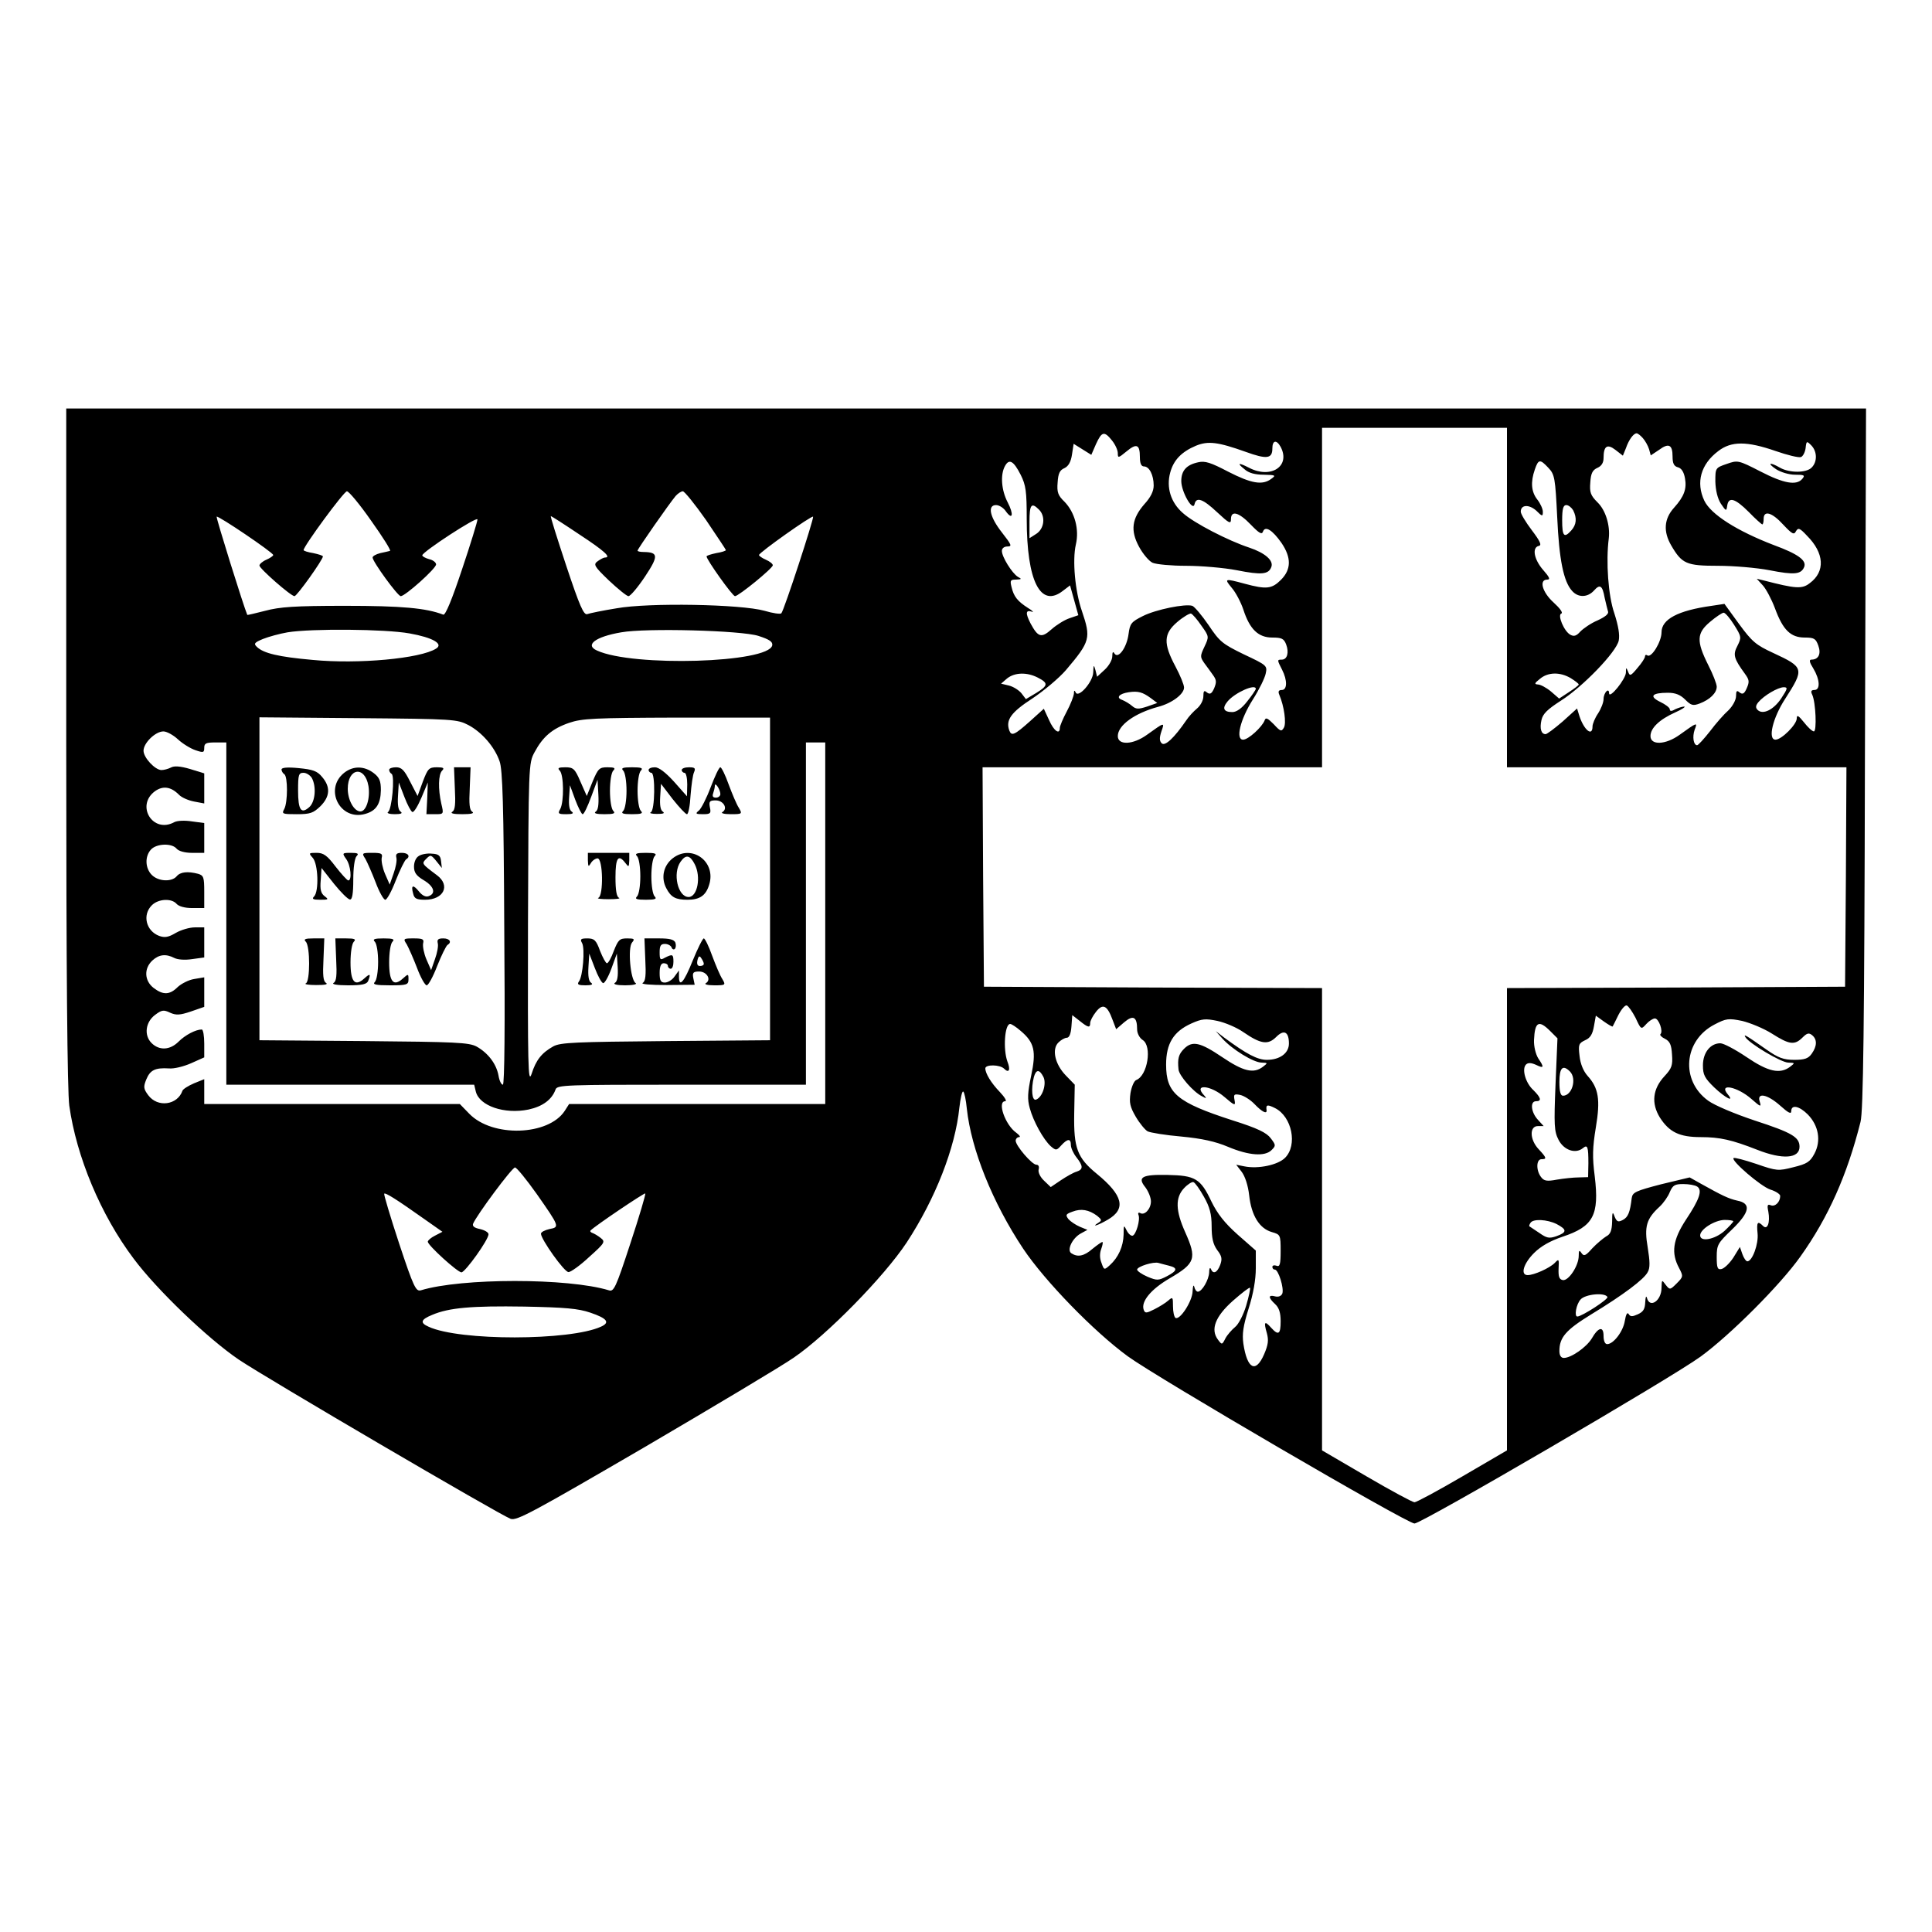 <?xml version="1.0" standalone="no"?>
<!DOCTYPE svg PUBLIC "-//W3C//DTD SVG 20010904//EN"
 "http://www.w3.org/TR/2001/REC-SVG-20010904/DTD/svg10.dtd">
<svg version="1.0" xmlns="http://www.w3.org/2000/svg"
 width="700pt" height="700pt" viewBox="0 0 700 700"
 preserveAspectRatio="xMidYMid meet">
<g transform="translate(0,700) scale(0.1,-0.1)"
fill="#000000" stroke="none">
<path d="M240 4296 c0 -817 4 -1250 11 -1302 26 -185 114 -396 233 -554 84
-113 269 -290 381 -366 96 -65 943 -561 985 -577 22 -8 79 23 486 260 254 149
497 294 540 324 120 82 327 293 409 417 104 159 176 342 191 489 4 34 10 61
14 58 4 -2 10 -30 13 -62 16 -148 93 -340 204 -507 79 -118 256 -300 379 -390
107 -78 1012 -606 1039 -606 26 0 930 527 1037 605 108 79 288 259 361 362
102 143 170 297 218 488 10 38 14 345 16 1318 l4 1267 -3261 0 -3260 0 0
-1224z m5220 539 l0 -615 615 0 615 0 -2 -397 -3 -398 -612 -3 -613 -2 0 -838
0 -837 -161 -94 c-89 -52 -167 -94 -174 -94 -7 0 -85 42 -174 94 l-161 94 0
837 0 838 -612 2 -613 3 -3 398 -2 397 615 0 615 0 0 615 0 615 335 0 335 0 0
-615z m-1431 569 c12 -15 21 -35 21 -46 0 -18 2 -18 31 6 37 31 49 26 49 -20
0 -23 5 -34 15 -34 19 0 35 -31 35 -69 0 -21 -11 -43 -34 -68 -45 -52 -51 -95
-19 -154 14 -26 36 -52 49 -58 14 -6 69 -11 122 -11 53 0 136 -7 183 -16 90
-18 115 -15 125 11 10 24 -23 52 -80 71 -76 25 -200 89 -240 125 -44 38 -61
93 -46 147 12 45 41 75 93 97 44 18 79 14 180 -22 77 -28 97 -25 97 12 0 30
15 33 30 6 37 -70 -35 -117 -114 -76 -39 20 -46 18 -17 -5 15 -14 39 -20 70
-20 43 -1 45 -2 27 -15 -32 -24 -72 -17 -156 26 -63 33 -84 40 -109 34 -42 -9
-61 -30 -61 -68 0 -39 42 -112 48 -84 6 28 30 20 82 -29 43 -40 50 -44 50 -25
0 33 29 25 72 -20 30 -31 40 -37 44 -25 8 22 34 6 67 -41 36 -53 36 -96 -2
-134 -33 -33 -53 -35 -131 -14 -74 20 -75 19 -47 -15 14 -16 33 -52 42 -79 23
-71 54 -101 105 -101 34 0 42 -4 50 -25 11 -29 4 -55 -16 -55 -17 0 -17 -1 1
-36 20 -39 19 -74 -1 -74 -11 0 -14 -5 -9 -17 18 -42 26 -103 17 -119 -9 -16
-13 -14 -37 12 -22 22 -29 26 -33 14 -9 -24 -59 -70 -78 -70 -28 0 -11 72 35
145 23 36 44 79 47 95 6 28 4 30 -79 69 -78 38 -88 46 -128 106 -24 35 -51 67
-59 70 -26 8 -131 -13 -179 -37 -42 -21 -47 -27 -52 -65 -6 -48 -37 -92 -51
-71 -5 9 -8 6 -8 -10 0 -13 -12 -34 -27 -48 l-28 -26 -6 24 c-6 21 -7 20 -8
-8 -1 -35 -55 -96 -64 -72 -4 8 -6 7 -6 -5 -1 -10 -12 -39 -26 -65 -14 -26
-25 -53 -25 -59 0 -27 -22 -11 -39 28 l-19 41 -51 -46 c-55 -49 -66 -54 -74
-33 -14 38 6 66 83 116 42 28 97 74 122 103 89 105 91 116 58 214 -25 72 -35
184 -22 241 13 55 -4 117 -41 155 -24 23 -28 35 -25 70 2 33 8 45 25 52 14 7
23 22 27 49 l6 39 32 -20 32 -20 17 39 c21 46 30 48 58 13z m1923 9 c9 -10 19
-28 23 -41 l6 -22 30 20 c35 26 49 19 49 -24 0 -25 5 -35 19 -39 13 -3 22 -17
26 -40 7 -38 -3 -66 -40 -107 -36 -40 -39 -86 -10 -136 39 -67 55 -74 170 -74
55 0 139 -7 186 -16 91 -18 115 -15 126 12 9 24 -23 47 -110 79 -133 51 -228
111 -252 161 -31 66 -13 132 51 180 47 36 103 36 207 0 43 -15 84 -25 92 -22
7 2 15 17 17 32 3 27 4 27 21 10 21 -22 22 -59 1 -80 -19 -20 -80 -20 -114 -1
-38 22 -49 18 -15 -5 17 -11 47 -20 69 -20 33 0 37 -2 26 -15 -21 -25 -67 -17
-152 27 -80 41 -82 41 -122 27 -41 -14 -41 -15 -41 -64 1 -32 8 -61 20 -80 19
-28 20 -28 23 -7 5 33 28 27 78 -23 24 -25 47 -45 49 -45 3 0 5 9 5 20 0 32
30 24 71 -21 32 -34 39 -38 46 -24 8 14 14 12 40 -16 63 -63 67 -130 10 -172
-28 -22 -51 -20 -167 10 l-25 6 22 -24 c12 -13 32 -51 44 -83 29 -79 57 -106
108 -106 34 0 40 -4 49 -29 11 -30 1 -51 -25 -51 -9 0 -7 -10 7 -32 24 -40 26
-78 4 -78 -12 0 -14 -5 -8 -17 13 -28 17 -133 6 -133 -6 0 -22 15 -36 33 -20
25 -26 28 -26 14 0 -22 -55 -77 -77 -77 -29 0 -10 79 35 148 70 109 69 114
-43 166 -63 29 -77 41 -124 105 l-53 73 -46 -7 c-123 -17 -182 -49 -182 -96 0
-34 -36 -93 -51 -84 -5 4 -9 2 -9 -4 0 -5 -12 -24 -27 -41 -24 -29 -28 -31
-34 -14 -7 17 -8 17 -8 -3 -1 -24 -60 -97 -61 -75 0 23 -20 2 -20 -21 0 -12
-9 -35 -20 -52 -11 -16 -20 -38 -20 -47 0 -38 -30 -14 -47 36 l-9 29 -52 -47
c-29 -25 -57 -46 -62 -46 -16 0 -22 20 -15 51 5 23 22 39 70 70 79 50 201 176
210 218 4 21 -1 52 -16 99 -22 63 -31 187 -20 272 5 46 -11 101 -41 130 -25
25 -29 36 -26 72 2 33 8 45 26 53 14 6 22 18 22 35 0 44 13 53 43 30 l27 -21
11 27 c11 32 28 54 39 54 4 0 14 -8 22 -17z m-2254 -133 c19 -38 22 -60 22
-160 0 -226 50 -325 132 -260 l25 19 15 -54 15 -54 -32 -11 c-18 -6 -47 -24
-65 -40 -37 -33 -49 -29 -76 21 -19 37 -18 50 4 43 9 -4 4 3 -13 13 -39 25
-52 42 -60 76 -6 24 -4 27 16 27 21 1 22 2 7 10 -21 13 -58 72 -58 94 0 9 8
16 20 16 18 0 15 6 -20 51 -44 56 -53 99 -21 99 11 0 27 -10 35 -22 25 -35 30
-12 7 32 -23 44 -27 100 -10 131 15 28 31 20 57 -31z m1912 25 c23 -24 25 -37
32 -178 7 -155 23 -234 54 -268 22 -25 56 -24 79 1 22 25 31 19 39 -26 4 -19
10 -41 12 -49 4 -9 -10 -20 -38 -33 -24 -10 -51 -29 -62 -40 -14 -16 -23 -19
-36 -12 -23 12 -48 72 -33 77 7 3 -6 20 -28 40 -41 37 -54 83 -23 83 12 0 8 9
-15 35 -33 38 -41 81 -16 87 12 2 6 16 -25 57 -22 29 -40 59 -40 67 0 26 30
27 56 4 22 -22 24 -22 24 -4 0 10 -9 30 -20 44 -22 28 -25 63 -9 109 13 38 19
38 49 6z m-4265 -192 c42 -59 73 -108 68 -109 -4 -1 -20 -5 -35 -8 -16 -4 -28
-11 -28 -16 0 -15 91 -140 102 -140 16 0 128 100 128 115 0 7 -11 16 -25 19
-14 4 -25 10 -25 14 1 13 200 143 200 130 0 -7 -25 -89 -56 -181 -36 -108 -60
-167 -68 -164 -62 24 -151 32 -356 32 -183 0 -237 -4 -289 -18 -35 -9 -65 -16
-65 -15 -13 30 -114 353 -111 356 5 5 205 -130 205 -139 0 -3 -11 -11 -25 -17
-14 -6 -25 -16 -25 -21 0 -11 114 -111 127 -111 9 0 103 132 103 144 0 3 -16
8 -35 12 -19 3 -35 8 -35 11 0 14 146 213 157 213 7 0 47 -48 88 -107z m1213
3 c39 -58 72 -107 72 -109 0 -3 -16 -8 -35 -11 -19 -4 -35 -9 -35 -12 0 -12
94 -144 103 -144 13 0 137 101 137 112 0 5 -11 14 -25 20 -14 6 -25 14 -25 17
0 9 191 144 196 139 4 -5 -105 -339 -115 -350 -3 -4 -31 0 -61 9 -86 24 -420
30 -536 9 -50 -8 -98 -18 -106 -21 -13 -5 -28 30 -76 174 -33 100 -59 181 -56
181 2 0 49 -30 104 -67 90 -59 116 -83 92 -83 -5 0 -16 -6 -26 -13 -17 -12
-14 -18 40 -70 33 -31 65 -57 71 -57 7 0 34 32 60 71 49 74 49 88 -4 89 -13 0
-23 2 -23 5 0 6 116 172 138 198 8 9 20 17 26 17 6 0 44 -47 84 -104z m1206
38 c25 -24 20 -69 -9 -88 l-25 -16 0 60 c0 62 7 71 34 44z m1936 -3 c14 -28
12 -52 -7 -73 -26 -29 -33 -21 -33 37 0 42 4 55 15 55 8 0 19 -9 25 -19z
m-1347 -418 c28 -39 28 -40 11 -76 -16 -34 -16 -37 -1 -59 10 -13 24 -33 32
-44 13 -18 13 -26 4 -48 -9 -20 -15 -23 -26 -15 -10 9 -13 6 -13 -14 0 -14
-10 -33 -23 -44 -12 -10 -30 -29 -39 -43 -44 -64 -77 -95 -89 -83 -8 8 -9 19
-1 43 12 34 12 34 -52 -12 -51 -37 -106 -39 -106 -5 0 39 61 83 146 106 50 13
94 46 94 70 0 10 -14 44 -31 76 -45 84 -43 119 6 161 22 19 45 32 50 31 6 -2
23 -22 38 -44z m1930 3 c27 -43 27 -46 12 -76 -17 -32 -13 -46 27 -101 16 -22
17 -29 7 -52 -9 -21 -15 -24 -26 -16 -10 9 -13 6 -13 -13 0 -14 -12 -36 -27
-51 -16 -14 -46 -48 -67 -76 -22 -28 -43 -51 -47 -51 -13 0 -18 30 -9 56 11
28 10 28 -54 -18 -51 -37 -106 -39 -106 -5 0 29 32 60 90 86 25 11 39 21 32
21 -7 0 -22 -5 -33 -10 -13 -8 -19 -7 -19 0 0 6 -16 18 -35 27 -41 20 -30 33
28 33 27 0 45 -7 63 -25 21 -21 28 -23 52 -14 37 14 62 38 62 61 0 10 -14 46
-31 79 -43 86 -42 115 7 156 21 18 44 33 49 33 6 0 23 -20 38 -44z m-4799 -31
c84 -15 124 -38 96 -55 -56 -36 -282 -57 -447 -41 -124 11 -178 24 -202 47
-13 12 -9 16 22 29 20 8 60 19 89 24 86 14 354 12 442 -4z m1264 -9 c40 -13
52 -21 50 -34 -12 -64 -505 -79 -635 -19 -45 20 -6 50 88 66 89 16 434 7 497
-13z m1012 -151 c39 -20 38 -29 -6 -56 l-37 -22 -16 21 c-9 11 -29 24 -45 28
l-29 7 22 19 c28 22 72 23 111 3z m1931 -2 c16 -10 29 -20 29 -23 0 -3 -16
-15 -36 -28 l-35 -23 -30 26 c-17 14 -38 25 -47 25 -14 1 -12 5 7 20 29 25 73
26 112 3z m-1141 -39 c0 -3 -14 -24 -31 -45 -20 -26 -39 -39 -54 -39 -32 0
-38 14 -17 39 27 32 102 65 102 45z m1904 -34 c-28 -42 -67 -61 -86 -42 -8 8
-7 16 3 28 20 24 71 54 92 54 15 0 14 -5 -9 -40z m-2285 1 l24 -18 -37 -13
c-31 -10 -40 -10 -54 2 -9 8 -26 18 -36 22 -24 8 -11 23 24 28 34 5 50 0 79
-21z m-2472 -98 c49 -26 95 -79 113 -131 11 -29 15 -162 17 -604 3 -354 1
-568 -5 -568 -6 0 -13 15 -16 34 -8 42 -38 81 -79 104 -28 15 -74 17 -409 20
l-378 3 0 585 0 585 358 -3 c347 -3 358 -4 399 -25z m1093 -557 l0 -585 -377
-3 c-328 -3 -382 -5 -408 -19 -43 -24 -63 -50 -79 -100 -13 -39 -14 27 -13
541 2 578 2 585 24 625 30 56 64 85 125 106 47 16 90 18 391 19 l337 0 0 -584z
m-2145 505 c16 -15 45 -33 63 -39 29 -10 32 -9 32 9 0 16 7 19 40 19 l40 0 0
-620 0 -620 449 0 449 0 6 -25 c13 -52 104 -83 191 -65 51 11 85 36 98 73 6
16 37 17 457 17 l450 0 0 620 0 620 35 0 35 0 0 -655 0 -655 -464 0 -464 0
-16 -25 c-59 -90 -262 -97 -346 -10 l-34 35 -463 0 -463 0 0 45 0 45 -37 -15
c-21 -9 -40 -21 -42 -27 -18 -52 -90 -62 -124 -16 -17 23 -18 30 -7 57 14 34
32 43 82 40 18 -2 54 7 81 19 l47 21 0 50 c0 28 -4 51 -9 51 -22 0 -60 -20
-84 -44 -31 -31 -70 -33 -98 -5 -28 28 -22 76 13 102 24 18 31 19 54 8 22 -10
36 -9 75 4 l49 17 0 53 0 54 -36 -6 c-20 -3 -47 -17 -60 -29 -29 -29 -53 -30
-88 -3 -33 26 -35 70 -4 99 24 22 49 25 80 9 12 -6 38 -8 64 -4 l44 6 0 55 0
54 -34 0 c-19 0 -50 -9 -69 -20 -27 -16 -40 -18 -60 -11 -48 18 -62 76 -27
111 24 24 72 26 90 5 8 -9 30 -15 56 -15 l44 0 0 59 c0 52 -2 59 -22 65 -38
10 -65 7 -78 -9 -18 -21 -66 -19 -90 5 -24 24 -26 67 -3 92 20 22 76 24 93 3
8 -9 30 -15 56 -15 l44 0 0 54 0 54 -45 6 c-25 4 -53 3 -64 -3 -77 -42 -140
60 -70 112 29 21 58 17 87 -12 9 -10 34 -21 55 -25 l37 -7 0 55 0 54 -52 16
c-34 10 -57 12 -69 5 -10 -5 -25 -9 -34 -9 -23 0 -65 45 -65 70 0 28 43 70 72
70 12 0 36 -13 53 -29z m3386 -1016 l13 -34 29 25 c33 28 47 20 47 -26 0 -14
9 -31 20 -38 35 -22 18 -129 -23 -145 -8 -3 -17 -24 -21 -47 -5 -35 -2 -50 19
-86 14 -24 34 -48 43 -53 10 -5 65 -14 123 -19 74 -7 123 -18 168 -37 76 -32
134 -36 158 -12 16 16 16 18 -3 43 -15 20 -47 36 -139 65 -201 65 -240 98
-240 202 0 76 27 120 92 149 38 17 51 18 94 9 28 -6 70 -24 93 -40 64 -44 90
-48 120 -18 28 28 46 19 46 -24 0 -35 -33 -59 -80 -59 -34 0 -74 21 -155 81
l-30 23 24 -27 c35 -39 113 -87 142 -87 23 -1 23 -1 5 -15 -34 -26 -71 -17
-148 35 -80 54 -108 60 -138 30 -20 -20 -24 -36 -20 -75 2 -22 53 -81 85 -97
16 -9 18 -8 8 3 -41 43 23 38 74 -6 37 -32 40 -32 36 -11 -4 21 -2 23 20 19
14 -3 38 -18 53 -34 27 -28 45 -37 43 -21 -3 20 3 21 31 7 61 -31 82 -134 36
-180 -26 -26 -97 -41 -147 -31 l-30 6 20 -26 c12 -16 23 -49 27 -85 8 -73 37
-120 82 -133 31 -9 32 -10 32 -69 0 -48 -3 -58 -15 -53 -8 3 -15 1 -15 -4 0
-6 4 -10 9 -10 13 0 34 -68 27 -87 -4 -9 -14 -13 -26 -10 -26 7 -25 -5 0 -28
14 -13 20 -31 20 -62 0 -48 -8 -53 -35 -23 -23 26 -27 21 -15 -20 7 -26 5 -42
-10 -77 -30 -69 -61 -54 -75 38 -5 36 -1 64 19 128 17 53 26 105 26 146 l0 64
-66 58 c-47 42 -73 75 -95 120 -39 83 -59 94 -158 96 -94 2 -111 -8 -81 -45
11 -15 20 -37 20 -51 0 -27 -23 -52 -39 -42 -6 3 -9 0 -6 -7 7 -18 -9 -71 -21
-75 -6 -2 -16 7 -22 19 -10 21 -11 20 -11 -15 -1 -43 -19 -83 -50 -111 -20
-18 -21 -18 -30 8 -7 17 -7 35 -1 51 5 14 7 25 4 25 -3 0 -19 -11 -36 -25 -30
-26 -53 -31 -76 -16 -18 11 3 55 34 72 l24 13 -27 11 c-16 7 -34 19 -42 28
-11 15 -10 18 15 27 31 12 59 7 89 -15 17 -14 18 -17 5 -25 -30 -19 0 -9 34
11 67 39 55 88 -40 166 -71 58 -84 93 -82 217 l2 106 -32 33 c-40 41 -52 96
-27 120 9 9 23 17 30 17 9 0 15 14 17 41 l3 41 27 -21 c31 -25 38 -26 38 -7 0
7 9 25 21 40 25 32 41 23 60 -29z m1895 7 c20 -43 20 -43 39 -22 10 11 24 20
31 20 14 0 31 -47 20 -57 -3 -3 4 -11 17 -17 17 -9 23 -21 25 -57 3 -39 -1
-50 -27 -78 -43 -46 -49 -98 -17 -150 34 -53 71 -71 148 -71 70 0 113 -10 205
-46 91 -36 153 -32 153 11 0 35 -27 51 -162 95 -72 24 -146 55 -169 72 -101
73 -89 218 23 276 42 22 51 23 100 13 29 -7 78 -27 108 -46 63 -40 82 -43 111
-14 16 16 23 18 35 8 18 -15 18 -39 -2 -67 -12 -17 -25 -22 -63 -22 -39 0 -58
7 -102 38 -74 52 -83 57 -75 44 14 -23 130 -92 155 -92 25 -1 25 -1 7 -15 -37
-28 -80 -18 -158 35 -40 27 -83 50 -95 50 -36 0 -63 -34 -63 -80 0 -34 6 -46
41 -80 40 -38 75 -56 49 -25 -35 42 35 28 86 -17 33 -29 36 -30 30 -10 -12 35
27 28 74 -14 29 -26 40 -32 40 -20 0 25 29 19 60 -12 39 -40 49 -95 24 -142
-16 -30 -27 -37 -76 -49 -55 -14 -60 -14 -135 12 -42 14 -79 24 -82 21 -10 -9
98 -102 133 -114 20 -6 36 -17 36 -23 0 -22 -18 -40 -34 -34 -12 5 -14 1 -9
-23 7 -39 -3 -68 -19 -52 -20 20 -24 14 -20 -27 4 -38 -19 -101 -37 -101 -5 0
-13 12 -18 26 l-9 26 -24 -39 c-14 -21 -33 -39 -43 -41 -14 -3 -17 4 -17 44 0
44 4 50 56 100 64 62 70 94 18 104 -31 7 -54 18 -131 61 l-41 23 -104 -25
c-92 -24 -103 -29 -106 -50 -6 -51 -13 -69 -32 -79 -17 -9 -22 -7 -30 12 -7
20 -9 17 -9 -19 -1 -32 -6 -45 -22 -53 -11 -7 -34 -26 -50 -43 -24 -27 -30
-30 -39 -17 -8 12 -10 10 -10 -10 0 -36 -37 -92 -58 -88 -13 3 -16 13 -15 41
2 36 1 37 -14 21 -19 -19 -75 -44 -98 -44 -27 0 -16 41 23 80 25 25 59 44 103
59 112 37 134 78 117 219 -9 70 -8 104 4 177 17 101 10 143 -30 187 -15 17
-26 43 -29 72 -5 41 -3 46 20 57 19 8 27 22 32 50 l7 39 29 -21 c17 -12 31
-20 32 -18 1 2 11 21 21 42 11 21 24 36 30 34 6 -2 20 -22 32 -45z m-2228 -47
c50 -42 57 -74 38 -163 -13 -61 -14 -85 -5 -117 13 -48 49 -113 76 -138 19
-16 21 -16 38 3 23 25 35 26 35 1 0 -10 9 -30 20 -44 25 -32 25 -44 1 -52 -11
-3 -36 -17 -57 -31 l-37 -25 -24 23 c-14 13 -22 30 -20 40 3 11 0 18 -8 18
-16 0 -75 69 -75 87 0 7 6 13 12 13 7 0 2 7 -10 16 -40 28 -70 114 -40 114 7
0 -2 15 -19 33 -32 33 -53 68 -53 86 0 15 53 14 68 -1 18 -18 24 -4 12 26 -16
44 -10 136 10 136 5 0 22 -11 38 -25z m1919 -1 l26 -26 -7 -166 c-6 -149 -5
-171 11 -202 19 -37 61 -52 88 -30 17 14 20 6 20 -55 l-1 -50 -34 -1 c-19 0
-55 -4 -79 -8 -37 -7 -47 -5 -58 10 -18 24 -17 64 2 64 20 0 19 5 -10 36 -33
35 -34 84 -3 84 l21 0 -21 23 c-25 27 -29 67 -7 67 22 0 18 13 -9 40 -29 26
-43 77 -27 93 7 7 18 7 36 -1 29 -14 31 -10 8 24 -9 15 -16 43 -15 66 3 66 17
74 59 32z m71 -146 c26 -26 8 -88 -25 -88 -9 0 -13 16 -13 50 0 51 12 64 38
38z m-1908 -19 c13 -24 -2 -74 -26 -83 -15 -6 -19 38 -8 82 8 28 20 28 34 1z
m-1836 -424 c84 -120 84 -121 47 -128 -17 -4 -31 -11 -31 -17 0 -20 85 -140
100 -139 8 0 42 24 75 55 57 51 59 55 41 69 -10 8 -24 16 -30 18 -6 2 -9 6 -6
9 18 18 195 137 198 134 2 -3 -22 -84 -54 -181 -53 -162 -60 -176 -78 -170
-148 45 -534 45 -681 0 -18 -5 -26 10 -79 170 -32 97 -56 178 -54 180 4 5 44
-20 147 -93 l64 -45 -27 -14 c-14 -7 -26 -17 -26 -22 0 -13 108 -111 122 -111
14 1 98 118 98 138 0 7 -14 15 -31 19 -20 4 -28 10 -25 19 12 30 141 204 152
204 6 0 41 -43 78 -95z m2418 -11 c21 -37 28 -63 28 -107 0 -42 5 -65 20 -86
17 -22 19 -32 11 -54 -11 -29 -26 -35 -34 -14 -3 6 -6 1 -6 -13 -1 -27 -26
-70 -41 -70 -5 0 -11 8 -13 18 -3 9 -5 2 -6 -17 -1 -36 -46 -105 -62 -96 -5 4
-9 22 -9 42 0 34 -1 35 -17 21 -10 -9 -33 -23 -51 -32 -28 -14 -33 -15 -38 -2
-11 30 26 75 95 115 92 54 98 71 55 167 -35 78 -36 125 -4 159 13 14 29 24 34
22 6 -2 23 -26 38 -53z m1787 37 c20 -13 9 -46 -41 -121 -47 -72 -54 -120 -24
-175 15 -29 15 -31 -9 -55 -24 -24 -25 -24 -40 -5 -14 19 -14 19 -15 -11 0
-47 -43 -76 -53 -36 -3 9 -5 2 -6 -16 -1 -25 -7 -35 -27 -44 -20 -9 -27 -9
-33 1 -5 8 -10 -1 -14 -25 -6 -38 -41 -84 -64 -84 -8 0 -13 12 -13 30 0 36
-19 32 -43 -10 -19 -31 -74 -70 -101 -70 -10 0 -16 9 -16 25 0 49 23 76 114
132 117 71 193 128 206 154 9 15 8 39 0 89 -13 76 -5 104 43 148 14 13 31 37
37 53 11 25 18 29 49 29 20 0 42 -4 50 -9z m-509 -136 c38 -20 38 -30 -1 -44
-26 -9 -35 -7 -62 12 -18 12 -34 23 -36 24 -1 1 0 6 4 12 9 16 61 13 95 -4z
m640 10 c0 -3 -15 -19 -32 -35 -35 -31 -88 -41 -88 -16 0 22 52 55 88 56 17 0
32 -2 32 -5z m-2044 -161 c32 -8 30 -18 -8 -38 -31 -16 -36 -16 -70 -2 -21 9
-38 21 -38 26 0 11 60 30 78 24 8 -2 25 -7 38 -10z m279 -145 c-10 -33 -28
-68 -40 -77 -12 -10 -28 -28 -35 -41 -12 -24 -13 -24 -27 -5 -28 37 -10 84 54
141 32 28 60 50 62 47 2 -2 -4 -31 -14 -65z m1309 32 c5 -8 -93 -71 -109 -71
-12 0 -4 45 12 62 17 19 87 26 97 9z m-3685 -57 c62 -21 72 -36 38 -51 -112
-51 -512 -52 -624 0 -32 14 -29 26 13 43 61 26 143 33 334 30 149 -3 195 -7
239 -22z"/>
<path d="M1020 4212 c0 -6 5 -14 10 -17 13 -8 13 -101 0 -126 -10 -18 -7 -19
45 -19 49 0 60 4 86 29 35 35 37 70 6 106 -18 22 -34 27 -85 32 -41 4 -62 2
-62 -5z m110 -31 c17 -32 12 -86 -9 -105 -30 -27 -41 -11 -41 60 0 57 2 64 20
64 10 0 24 -9 30 -19z"/>
<path d="M1247 4200 c-74 -59 -15 -175 76 -149 40 11 56 36 57 86 0 33 -5 46
-26 62 -34 26 -74 27 -107 1z m88 -48 c7 -44 -8 -92 -29 -92 -23 0 -46 41 -46
82 0 76 62 85 75 10z"/>
<path d="M1410 4211 c0 -6 4 -12 9 -15 12 -8 1 -129 -13 -138 -6 -4 5 -8 24
-8 22 0 30 3 22 9 -9 5 -12 25 -10 57 l3 49 20 -52 c11 -29 24 -53 29 -55 6
-2 20 22 33 52 l23 55 -2 -58 -3 -57 31 0 c32 0 32 0 23 38 -12 53 -11 106 3
120 9 9 5 12 -19 12 -29 0 -33 -5 -51 -52 l-19 -52 -27 52 c-21 42 -31 52 -51
52 -14 0 -25 -4 -25 -9z"/>
<path d="M1648 4144 c3 -57 1 -79 -9 -85 -9 -6 4 -9 36 -9 32 0 45 3 36 9 -10
6 -12 28 -9 85 l3 76 -30 0 -30 0 3 -76z"/>
<path d="M1133 3892 c20 -22 23 -122 5 -140 -9 -9 -4 -12 22 -12 30 0 32 1 16
13 -13 10 -17 24 -14 57 l3 45 45 -57 c25 -31 51 -57 58 -57 8 -1 12 20 12 72
0 43 5 78 12 85 9 9 5 12 -21 12 -31 0 -32 -1 -17 -22 17 -23 22 -78 8 -78 -4
0 -25 23 -46 50 -31 41 -44 50 -69 50 -29 0 -29 -1 -14 -18z"/>
<path d="M1324 3888 c7 -13 24 -51 37 -85 13 -35 29 -63 35 -63 6 0 23 31 38
70 15 38 32 72 37 76 17 10 9 24 -15 24 -18 0 -23 -4 -20 -17 3 -10 -2 -36
-10 -58 l-14 -40 -17 39 c-9 21 -14 47 -12 58 4 15 -1 18 -34 18 -38 0 -39 -1
-25 -22z"/>
<path d="M1518 3899 c-11 -6 -18 -22 -18 -39 0 -21 8 -33 35 -49 37 -22 46
-48 18 -58 -10 -4 -23 2 -35 17 -21 26 -30 24 -21 -8 4 -18 13 -22 43 -22 68
0 93 52 43 89 -56 42 -56 42 -38 60 15 15 17 14 36 -9 l20 -25 -3 25 c-2 20
-9 26 -33 27 -16 2 -38 -2 -47 -8z"/>
<path d="M1108 3588 c16 -16 16 -145 0 -151 -7 -3 10 -6 37 -6 32 0 45 2 36 8
-10 6 -12 28 -9 85 l3 76 -39 0 c-31 0 -37 -3 -28 -12z"/>
<path d="M1218 3524 c3 -57 1 -79 -9 -85 -9 -5 11 -9 52 -9 52 0 68 4 73 16
10 26 7 28 -14 9 -34 -31 -50 -13 -50 58 0 36 5 68 12 75 9 9 3 12 -28 12
l-39 0 3 -76z"/>
<path d="M1358 3588 c7 -7 12 -39 12 -73 0 -34 -5 -66 -12 -73 -9 -9 3 -12 55
-12 62 0 67 2 67 22 0 20 -1 20 -20 3 -34 -31 -50 -13 -50 58 0 36 5 68 12 75
9 9 2 12 -32 12 -34 0 -41 -3 -32 -12z"/>
<path d="M1474 3578 c7 -13 24 -51 37 -85 13 -35 29 -63 35 -63 6 0 23 31 38
70 15 38 32 72 37 76 17 10 9 24 -15 24 -18 0 -23 -4 -20 -17 3 -10 -2 -36
-10 -58 l-14 -40 -17 39 c-9 21 -14 47 -12 58 4 15 -1 18 -34 18 -38 0 -39 -1
-25 -22z"/>
<path d="M2028 4208 c15 -15 16 -112 2 -139 -10 -17 -7 -19 22 -19 22 0 28 3
20 9 -9 5 -12 24 -10 52 l3 44 19 -52 c11 -29 23 -53 27 -53 5 0 18 28 31 63
l23 62 3 -54 c2 -37 -1 -57 -10 -62 -8 -6 4 -9 32 -9 34 0 41 3 32 12 -7 7
-12 39 -12 73 0 34 5 66 12 73 9 9 5 12 -21 12 -29 0 -34 -4 -54 -52 l-21 -52
-23 52 c-20 47 -26 52 -55 52 -25 0 -29 -3 -20 -12z"/>
<path d="M2258 4208 c7 -7 12 -39 12 -73 0 -34 -5 -66 -12 -73 -9 -9 -2 -12
32 -12 34 0 41 3 32 12 -7 7 -12 39 -12 73 0 34 5 66 12 73 9 9 2 12 -32 12
-34 0 -41 -3 -32 -12z"/>
<path d="M2350 4210 c0 -5 5 -10 10 -10 15 0 13 -137 -2 -143 -7 -3 3 -6 22
-6 22 0 30 2 22 8 -9 5 -12 24 -10 54 l3 47 42 -55 c24 -30 47 -55 52 -55 5 0
11 30 13 68 3 37 8 75 13 85 6 14 2 17 -19 17 -14 0 -26 -4 -26 -10 0 -5 5
-10 10 -10 6 0 10 -19 10 -42 l-1 -43 -47 53 c-31 34 -55 52 -69 52 -13 0 -23
-4 -23 -10z"/>
<path d="M2575 4148 c-15 -40 -35 -79 -43 -85 -14 -11 -11 -13 15 -13 27 0 30
3 25 25 -4 21 -1 25 21 25 28 0 45 -29 25 -42 -8 -4 4 -8 30 -8 41 0 42 1 29
23 -8 12 -24 50 -37 85 -12 34 -26 62 -30 62 -5 0 -20 -33 -35 -72z m35 -25
c0 -7 -7 -13 -16 -13 -11 0 -14 5 -10 16 3 9 6 21 6 27 0 16 20 -14 20 -30z"/>
<path d="M2130 3883 c1 -24 2 -25 11 -10 5 9 17 17 24 17 20 0 22 -136 3 -143
-7 -3 10 -5 37 -5 28 0 44 2 38 5 -9 3 -13 28 -13 74 0 71 10 86 36 52 12 -16
13 -15 14 10 l0 27 -75 0 -75 0 0 -27z"/>
<path d="M2308 3898 c7 -7 12 -39 12 -73 0 -34 -5 -66 -12 -73 -9 -9 -2 -12
32 -12 34 0 41 3 32 12 -7 7 -12 39 -12 73 0 34 5 66 12 73 9 9 2 12 -32 12
-34 0 -41 -3 -32 -12z"/>
<path d="M2437 3890 c-33 -26 -43 -70 -23 -108 17 -33 34 -42 77 -42 44 0 66
15 78 53 28 85 -63 151 -132 97z m80 -21 c24 -46 10 -119 -22 -119 -39 0 -59
86 -29 128 19 27 34 24 51 -9z"/>
<path d="M2109 3583 c11 -20 3 -122 -12 -140 -7 -10 -1 -13 24 -13 22 0 29 3
21 9 -9 5 -12 25 -10 57 l3 49 20 -52 c11 -29 24 -53 30 -55 5 -2 19 22 30 52
l20 55 3 -49 c2 -32 -1 -52 -10 -57 -8 -5 7 -9 37 -9 28 0 45 4 38 8 -19 12
-29 128 -13 147 11 13 8 15 -18 15 -27 0 -32 -5 -48 -45 -9 -25 -20 -45 -25
-45 -4 0 -15 20 -25 45 -14 39 -21 45 -46 45 -24 0 -27 -3 -19 -17z"/>
<path d="M2338 3524 c3 -57 1 -79 -9 -85 -9 -5 27 -8 87 -8 l101 1 -5 24 c-4
20 0 24 21 24 28 0 45 -29 25 -42 -8 -4 4 -8 30 -8 41 0 42 1 29 23 -8 12 -24
50 -37 85 -12 34 -26 62 -30 62 -4 0 -22 -36 -40 -80 -32 -80 -50 -100 -50
-58 l0 22 -16 -22 c-8 -12 -24 -22 -35 -22 -15 0 -19 7 -19 35 0 24 5 35 15
35 8 0 15 -4 15 -10 0 -5 5 -10 10 -10 6 0 10 11 10 25 0 28 -3 29 -31 15 -17
-10 -19 -7 -19 20 0 23 4 30 19 30 11 0 21 -6 24 -12 2 -7 8 -10 12 -6 4 4 5
14 2 23 -5 11 -21 15 -59 15 l-53 0 3 -76z m212 -16 c0 -5 -6 -8 -14 -8 -9 0
-12 7 -9 21 4 16 8 17 14 7 5 -7 9 -16 9 -20z"/>
</g>
</svg>
